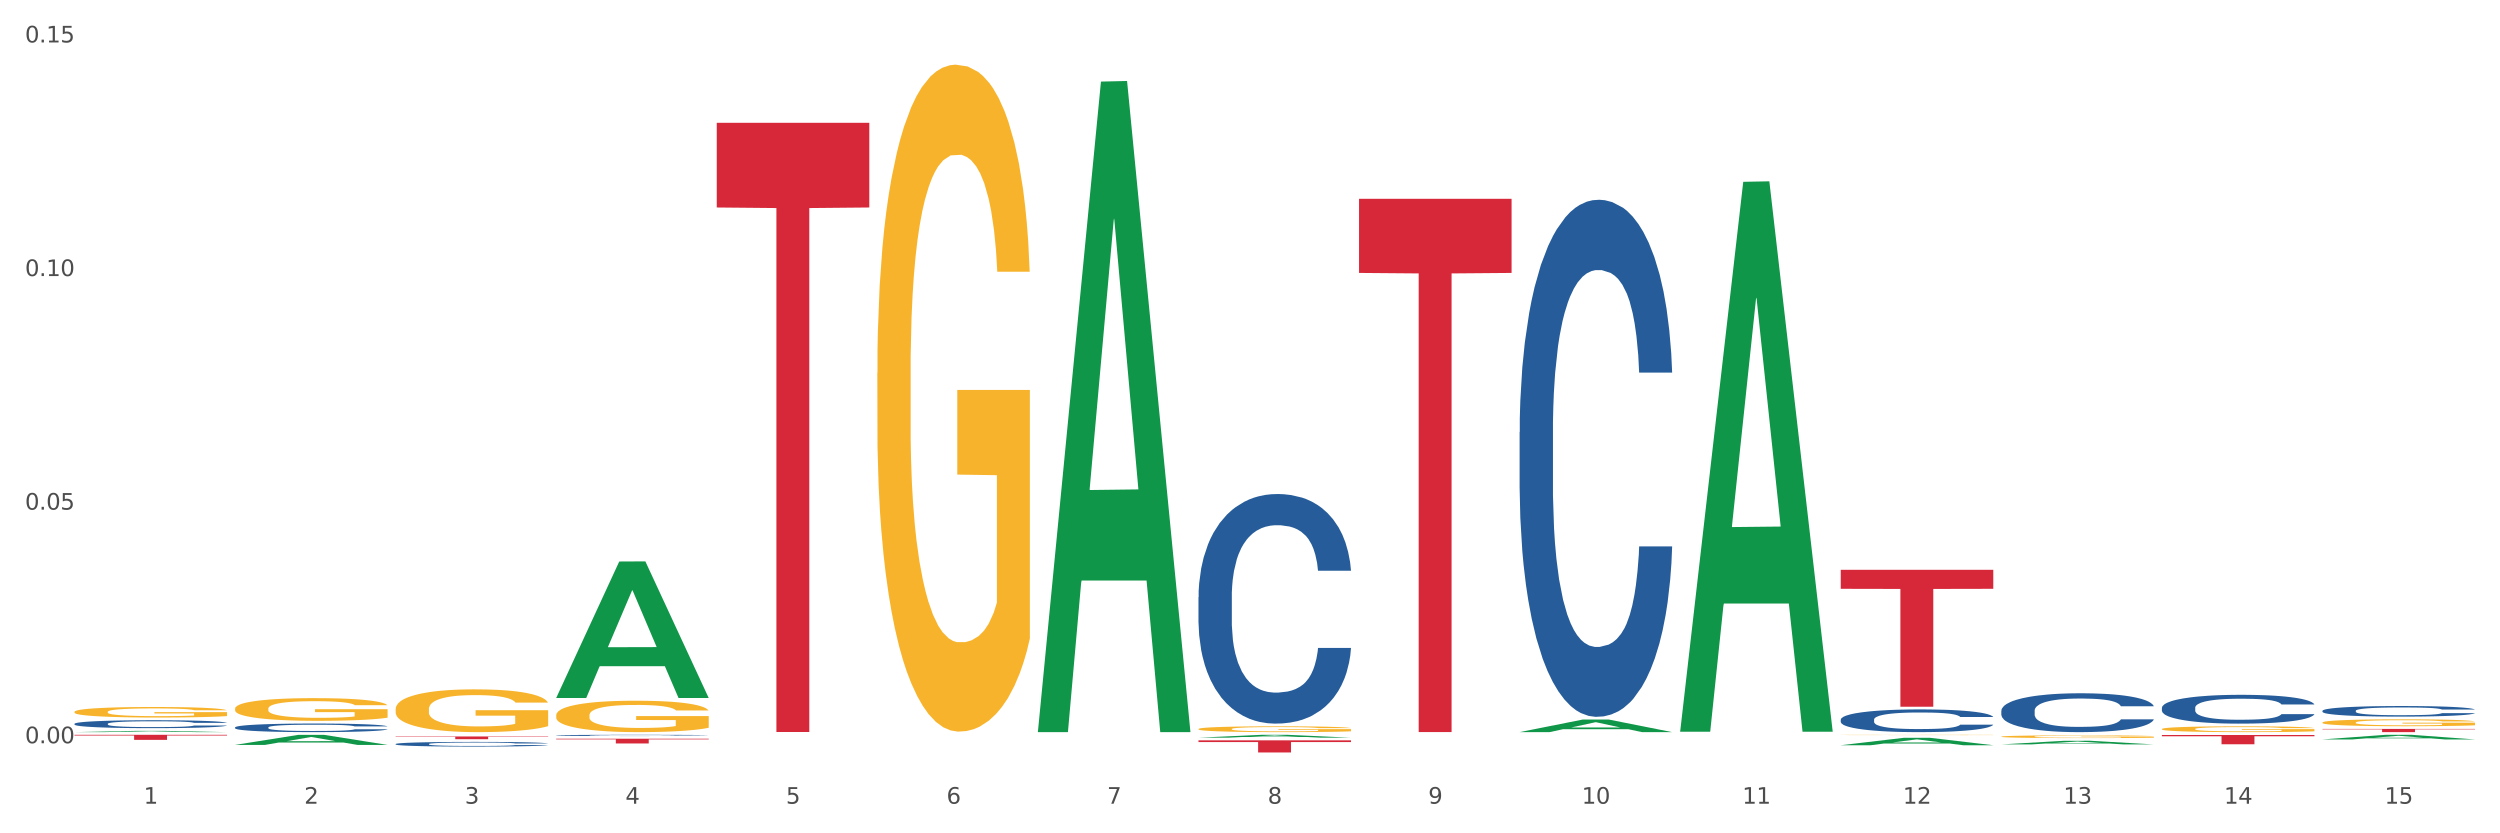 <?xml version="1.0" encoding="utf-8" standalone="no"?>
<!DOCTYPE svg PUBLIC "-//W3C//DTD SVG 1.1//EN"
  "http://www.w3.org/Graphics/SVG/1.1/DTD/svg11.dtd">
<svg xmlns:xlink="http://www.w3.org/1999/xlink" width="1080pt" height="360pt" viewBox="0 0 1080 360" xmlns="http://www.w3.org/2000/svg" version="1.1">
 <rect x="0" y="0" width="1080" height="360" fill="#333333" stroke="none"/>
 <defs>
  <style type="text/css">*{stroke-linejoin: round; stroke-linecap: butt}</style>
 </defs>
 <g id="figure_1">
  <g id="patch_1">
   <path d="M 0 360 
L 1080 360 
L 1080 0 
L 0 0 
z
" style="fill: #ffffff; stroke: #ffffff; stroke-linejoin: miter"/>
  </g>
  <g id="axes_1">
   <g id="matplotlib.axis_1">
    <g id="xtick_1">
     <g id="text_1">
      <!-- 1 -->
      <g style="fill: #4d4d4d" transform="translate(62.07 347.204) scale(0.096 -0.096)">
       <defs>
        <path id="DejaVuSans-31" d="M 794 531 
L 1825 531 
L 1825 4091 
L 703 3866 
L 703 4441 
L 1819 4666 
L 2450 4666 
L 2450 531 
L 3481 531 
L 3481 0 
L 794 0 
L 794 531 
z
" transform="scale(0.016)"/>
       </defs>
       <use xlink:href="#DejaVuSans-31"/>
      </g>
     </g>
    </g>
    <g id="xtick_2">
     <g id="text_2">
      <!-- 2 -->
      <g style="fill: #4d4d4d" transform="translate(131.436 347.204) scale(0.096 -0.096)">
       <defs>
        <path id="DejaVuSans-32" d="M 1228 531 
L 3431 531 
L 3431 0 
L 469 0 
L 469 531 
Q 828 903 1448 1529 
Q 2069 2156 2228 2338 
Q 2531 2678 2651 2914 
Q 2772 3150 2772 3378 
Q 2772 3750 2511 3984 
Q 2250 4219 1831 4219 
Q 1534 4219 1204 4116 
Q 875 4013 500 3803 
L 500 4441 
Q 881 4594 1212 4672 
Q 1544 4750 1819 4750 
Q 2544 4750 2975 4387 
Q 3406 4025 3406 3419 
Q 3406 3131 3298 2873 
Q 3191 2616 2906 2266 
Q 2828 2175 2409 1742 
Q 1991 1309 1228 531 
z
" transform="scale(0.016)"/>
       </defs>
       <use xlink:href="#DejaVuSans-32"/>
      </g>
     </g>
    </g>
    <g id="xtick_3">
     <g id="text_3">
      <!-- 3 -->
      <g style="fill: #4d4d4d" transform="translate(200.802 347.204) scale(0.096 -0.096)">
       <defs>
        <path id="DejaVuSans-33" d="M 2597 2516 
Q 3050 2419 3304 2112 
Q 3559 1806 3559 1356 
Q 3559 666 3084 287 
Q 2609 -91 1734 -91 
Q 1441 -91 1130 -33 
Q 819 25 488 141 
L 488 750 
Q 750 597 1062 519 
Q 1375 441 1716 441 
Q 2309 441 2620 675 
Q 2931 909 2931 1356 
Q 2931 1769 2642 2001 
Q 2353 2234 1838 2234 
L 1294 2234 
L 1294 2753 
L 1863 2753 
Q 2328 2753 2575 2939 
Q 2822 3125 2822 3475 
Q 2822 3834 2567 4026 
Q 2313 4219 1838 4219 
Q 1578 4219 1281 4162 
Q 984 4106 628 3988 
L 628 4550 
Q 988 4650 1302 4700 
Q 1616 4750 1894 4750 
Q 2613 4750 3031 4423 
Q 3450 4097 3450 3541 
Q 3450 3153 3228 2886 
Q 3006 2619 2597 2516 
z
" transform="scale(0.016)"/>
       </defs>
       <use xlink:href="#DejaVuSans-33"/>
      </g>
     </g>
    </g>
    <g id="xtick_4">
     <g id="text_4">
      <!-- 4 -->
      <g style="fill: #4d4d4d" transform="translate(270.169 347.204) scale(0.096 -0.096)">
       <defs>
        <path id="DejaVuSans-34" d="M 2419 4116 
L 825 1625 
L 2419 1625 
L 2419 4116 
z
M 2253 4666 
L 3047 4666 
L 3047 1625 
L 3713 1625 
L 3713 1100 
L 3047 1100 
L 3047 0 
L 2419 0 
L 2419 1100 
L 313 1100 
L 313 1709 
L 2253 4666 
z
" transform="scale(0.016)"/>
       </defs>
       <use xlink:href="#DejaVuSans-34"/>
      </g>
     </g>
    </g>
    <g id="xtick_5">
     <g id="text_5">
      <!-- 5 -->
      <g style="fill: #4d4d4d" transform="translate(339.535 347.204) scale(0.096 -0.096)">
       <defs>
        <path id="DejaVuSans-35" d="M 691 4666 
L 3169 4666 
L 3169 4134 
L 1269 4134 
L 1269 2991 
Q 1406 3038 1543 3061 
Q 1681 3084 1819 3084 
Q 2600 3084 3056 2656 
Q 3513 2228 3513 1497 
Q 3513 744 3044 326 
Q 2575 -91 1722 -91 
Q 1428 -91 1123 -41 
Q 819 9 494 109 
L 494 744 
Q 775 591 1075 516 
Q 1375 441 1709 441 
Q 2250 441 2565 725 
Q 2881 1009 2881 1497 
Q 2881 1984 2565 2268 
Q 2250 2553 1709 2553 
Q 1456 2553 1204 2497 
Q 953 2441 691 2322 
L 691 4666 
z
" transform="scale(0.016)"/>
       </defs>
       <use xlink:href="#DejaVuSans-35"/>
      </g>
     </g>
    </g>
    <g id="xtick_6">
     <g id="text_6">
      <!-- 6 -->
      <g style="fill: #4d4d4d" transform="translate(408.901 347.204) scale(0.096 -0.096)">
       <defs>
        <path id="DejaVuSans-36" d="M 2113 2584 
Q 1688 2584 1439 2293 
Q 1191 2003 1191 1497 
Q 1191 994 1439 701 
Q 1688 409 2113 409 
Q 2538 409 2786 701 
Q 3034 994 3034 1497 
Q 3034 2003 2786 2293 
Q 2538 2584 2113 2584 
z
M 3366 4563 
L 3366 3988 
Q 3128 4100 2886 4159 
Q 2644 4219 2406 4219 
Q 1781 4219 1451 3797 
Q 1122 3375 1075 2522 
Q 1259 2794 1537 2939 
Q 1816 3084 2150 3084 
Q 2853 3084 3261 2657 
Q 3669 2231 3669 1497 
Q 3669 778 3244 343 
Q 2819 -91 2113 -91 
Q 1303 -91 875 529 
Q 447 1150 447 2328 
Q 447 3434 972 4092 
Q 1497 4750 2381 4750 
Q 2619 4750 2861 4703 
Q 3103 4656 3366 4563 
z
" transform="scale(0.016)"/>
       </defs>
       <use xlink:href="#DejaVuSans-36"/>
      </g>
     </g>
    </g>
    <g id="xtick_7">
     <g id="text_7">
      <!-- 7 -->
      <g style="fill: #4d4d4d" transform="translate(478.267 347.204) scale(0.096 -0.096)">
       <defs>
        <path id="DejaVuSans-37" d="M 525 4666 
L 3525 4666 
L 3525 4397 
L 1831 0 
L 1172 0 
L 2766 4134 
L 525 4134 
L 525 4666 
z
" transform="scale(0.016)"/>
       </defs>
       <use xlink:href="#DejaVuSans-37"/>
      </g>
     </g>
    </g>
    <g id="xtick_8">
     <g id="text_8">
      <!-- 8 -->
      <g style="fill: #4d4d4d" transform="translate(547.634 347.204) scale(0.096 -0.096)">
       <defs>
        <path id="DejaVuSans-38" d="M 2034 2216 
Q 1584 2216 1326 1975 
Q 1069 1734 1069 1313 
Q 1069 891 1326 650 
Q 1584 409 2034 409 
Q 2484 409 2743 651 
Q 3003 894 3003 1313 
Q 3003 1734 2745 1975 
Q 2488 2216 2034 2216 
z
M 1403 2484 
Q 997 2584 770 2862 
Q 544 3141 544 3541 
Q 544 4100 942 4425 
Q 1341 4750 2034 4750 
Q 2731 4750 3128 4425 
Q 3525 4100 3525 3541 
Q 3525 3141 3298 2862 
Q 3072 2584 2669 2484 
Q 3125 2378 3379 2068 
Q 3634 1759 3634 1313 
Q 3634 634 3220 271 
Q 2806 -91 2034 -91 
Q 1263 -91 848 271 
Q 434 634 434 1313 
Q 434 1759 690 2068 
Q 947 2378 1403 2484 
z
M 1172 3481 
Q 1172 3119 1398 2916 
Q 1625 2713 2034 2713 
Q 2441 2713 2670 2916 
Q 2900 3119 2900 3481 
Q 2900 3844 2670 4047 
Q 2441 4250 2034 4250 
Q 1625 4250 1398 4047 
Q 1172 3844 1172 3481 
z
" transform="scale(0.016)"/>
       </defs>
       <use xlink:href="#DejaVuSans-38"/>
      </g>
     </g>
    </g>
    <g id="xtick_9">
     <g id="text_9">
      <!-- 9 -->
      <g style="fill: #4d4d4d" transform="translate(617 347.204) scale(0.096 -0.096)">
       <defs>
        <path id="DejaVuSans-39" d="M 703 97 
L 703 672 
Q 941 559 1184 500 
Q 1428 441 1663 441 
Q 2288 441 2617 861 
Q 2947 1281 2994 2138 
Q 2813 1869 2534 1725 
Q 2256 1581 1919 1581 
Q 1219 1581 811 2004 
Q 403 2428 403 3163 
Q 403 3881 828 4315 
Q 1253 4750 1959 4750 
Q 2769 4750 3195 4129 
Q 3622 3509 3622 2328 
Q 3622 1225 3098 567 
Q 2575 -91 1691 -91 
Q 1453 -91 1209 -44 
Q 966 3 703 97 
z
M 1959 2075 
Q 2384 2075 2632 2365 
Q 2881 2656 2881 3163 
Q 2881 3666 2632 3958 
Q 2384 4250 1959 4250 
Q 1534 4250 1286 3958 
Q 1038 3666 1038 3163 
Q 1038 2656 1286 2365 
Q 1534 2075 1959 2075 
z
" transform="scale(0.016)"/>
       </defs>
       <use xlink:href="#DejaVuSans-39"/>
      </g>
     </g>
    </g>
    <g id="xtick_10">
     <g id="text_10">
      <!-- 10 -->
      <g style="fill: #4d4d4d" transform="translate(683.312 347.204) scale(0.096 -0.096)">
       <defs>
        <path id="DejaVuSans-30" d="M 2034 4250 
Q 1547 4250 1301 3770 
Q 1056 3291 1056 2328 
Q 1056 1369 1301 889 
Q 1547 409 2034 409 
Q 2525 409 2770 889 
Q 3016 1369 3016 2328 
Q 3016 3291 2770 3770 
Q 2525 4250 2034 4250 
z
M 2034 4750 
Q 2819 4750 3233 4129 
Q 3647 3509 3647 2328 
Q 3647 1150 3233 529 
Q 2819 -91 2034 -91 
Q 1250 -91 836 529 
Q 422 1150 422 2328 
Q 422 3509 836 4129 
Q 1250 4750 2034 4750 
z
" transform="scale(0.016)"/>
       </defs>
       <use xlink:href="#DejaVuSans-31"/>
       <use xlink:href="#DejaVuSans-30" transform="translate(63.623 0)"/>
      </g>
     </g>
    </g>
    <g id="xtick_11">
     <g id="text_11">
      <!-- 11 -->
      <g style="fill: #4d4d4d" transform="translate(752.678 347.204) scale(0.096 -0.096)">
       <use xlink:href="#DejaVuSans-31"/>
       <use xlink:href="#DejaVuSans-31" transform="translate(63.623 0)"/>
      </g>
     </g>
    </g>
    <g id="xtick_12">
     <g id="text_12">
      <!-- 12 -->
      <g style="fill: #4d4d4d" transform="translate(822.044 347.204) scale(0.096 -0.096)">
       <use xlink:href="#DejaVuSans-31"/>
       <use xlink:href="#DejaVuSans-32" transform="translate(63.623 0)"/>
      </g>
     </g>
    </g>
    <g id="xtick_13">
     <g id="text_13">
      <!-- 13 -->
      <g style="fill: #4d4d4d" transform="translate(891.411 347.204) scale(0.096 -0.096)">
       <use xlink:href="#DejaVuSans-31"/>
       <use xlink:href="#DejaVuSans-33" transform="translate(63.623 0)"/>
      </g>
     </g>
    </g>
    <g id="xtick_14">
     <g id="text_14">
      <!-- 14 -->
      <g style="fill: #4d4d4d" transform="translate(960.777 347.204) scale(0.096 -0.096)">
       <use xlink:href="#DejaVuSans-31"/>
       <use xlink:href="#DejaVuSans-34" transform="translate(63.623 0)"/>
      </g>
     </g>
    </g>
    <g id="xtick_15">
     <g id="text_15">
      <!-- 15 -->
      <g style="fill: #4d4d4d" transform="translate(1030.143 347.204) scale(0.096 -0.096)">
       <use xlink:href="#DejaVuSans-31"/>
       <use xlink:href="#DejaVuSans-35" transform="translate(63.623 0)"/>
      </g>
     </g>
    </g>
    <g id="xtick_16"/>
    <g id="xtick_17"/>
    <g id="xtick_18"/>
    <g id="xtick_19"/>
    <g id="xtick_20"/>
    <g id="xtick_21"/>
    <g id="xtick_22"/>
    <g id="xtick_23"/>
    <g id="xtick_24"/>
    <g id="xtick_25"/>
    <g id="xtick_26"/>
    <g id="xtick_27"/>
    <g id="xtick_28"/>
    <g id="xtick_29"/>
   </g>
   <g id="matplotlib.axis_2">
    <g id="ytick_1">
     <g id="text_16">
      <!-- 0.00 -->
      <g style="fill: #4d4d4d" transform="translate(10.8 321.086) scale(0.096 -0.096)">
       <defs>
        <path id="DejaVuSans-2e" d="M 684 794 
L 1344 794 
L 1344 0 
L 684 0 
L 684 794 
z
" transform="scale(0.016)"/>
       </defs>
       <use xlink:href="#DejaVuSans-30"/>
       <use xlink:href="#DejaVuSans-2e" transform="translate(63.623 0)"/>
       <use xlink:href="#DejaVuSans-30" transform="translate(95.41 0)"/>
       <use xlink:href="#DejaVuSans-30" transform="translate(159.033 0)"/>
      </g>
     </g>
    </g>
    <g id="ytick_2">
     <g id="text_17">
      <!-- 0.05 -->
      <g style="fill: #4d4d4d" transform="translate(10.8 220.171) scale(0.096 -0.096)">
       <use xlink:href="#DejaVuSans-30"/>
       <use xlink:href="#DejaVuSans-2e" transform="translate(63.623 0)"/>
       <use xlink:href="#DejaVuSans-30" transform="translate(95.41 0)"/>
       <use xlink:href="#DejaVuSans-35" transform="translate(159.033 0)"/>
      </g>
     </g>
    </g>
    <g id="ytick_3">
     <g id="text_18">
      <!-- 0.10 -->
      <g style="fill: #4d4d4d" transform="translate(10.8 119.257) scale(0.096 -0.096)">
       <use xlink:href="#DejaVuSans-30"/>
       <use xlink:href="#DejaVuSans-2e" transform="translate(63.623 0)"/>
       <use xlink:href="#DejaVuSans-31" transform="translate(95.41 0)"/>
       <use xlink:href="#DejaVuSans-30" transform="translate(159.033 0)"/>
      </g>
     </g>
    </g>
    <g id="ytick_4">
     <g id="text_19">
      <!-- 0.15 -->
      <g style="fill: #4d4d4d" transform="translate(10.8 18.342) scale(0.096 -0.096)">
       <use xlink:href="#DejaVuSans-30"/>
       <use xlink:href="#DejaVuSans-2e" transform="translate(63.623 0)"/>
       <use xlink:href="#DejaVuSans-31" transform="translate(95.41 0)"/>
       <use xlink:href="#DejaVuSans-35" transform="translate(159.033 0)"/>
      </g>
     </g>
    </g>
    <g id="ytick_5"/>
    <g id="ytick_6"/>
    <g id="ytick_7"/>
   </g>
   <g id="PolyCollection_1">
    <path d="M 32.175 316.28 
L 32.243 316.279 
L 59.417 315.721 
L 70.695 315.721 
L 98.073 316.281 
L 85.029 316.281 
L 79.119 316.15 
L 51.061 316.15 
L 50.857 316.152 
L 45.151 316.281 
L 32.175 316.281 
L 32.175 316.28 
L 54.594 316.072 
L 75.586 316.072 
L 65.192 315.84 
L 65.056 315.839 
L 64.92 315.841 
L 54.526 316.072 
L 54.594 316.072 
L 32.175 316.28 
z
" clip-path="url(#p1efa5b3abc)" style="fill: #109648"/>
    <path d="M 101.541 321.789 
L 101.609 321.784 
L 128.784 317.471 
L 140.061 317.467 
L 167.439 321.797 
L 154.395 321.797 
L 148.485 320.788 
L 120.427 320.788 
L 120.224 320.805 
L 114.517 321.797 
L 101.541 321.797 
L 101.541 321.789 
L 123.96 320.187 
L 144.952 320.183 
L 134.558 318.39 
L 134.422 318.382 
L 134.286 318.394 
L 123.892 320.183 
L 123.96 320.187 
L 101.541 321.789 
z
" clip-path="url(#p1efa5b3abc)" style="fill: #109648"/>
    <path d="M 32.175 307.527 
L 32.253 307.523 
L 32.253 307.373 
L 32.408 307.244 
L 33.186 306.932 
L 34.353 306.674 
L 35.209 306.537 
L 36.065 306.425 
L 37.076 306.312 
L 38.321 306.196 
L 40.578 306.025 
L 41.978 305.938 
L 43.69 305.847 
L 46.802 305.713 
L 49.058 305.639 
L 51.392 305.576 
L 55.204 305.501 
L 57.694 305.468 
L 60.339 305.443 
L 63.529 305.426 
L 65.941 305.422 
L 71.231 305.435 
L 75.744 305.472 
L 77.922 305.501 
L 80.723 305.551 
L 82.201 305.584 
L 84.613 305.651 
L 87.103 305.738 
L 88.815 305.813 
L 91.382 305.955 
L 93.327 306.096 
L 95.116 306.271 
L 96.05 306.391 
L 96.75 306.504 
L 97.373 306.633 
L 97.995 306.837 
L 83.991 306.837 
L 83.446 306.691 
L 82.59 306.554 
L 81.346 306.421 
L 80.256 306.337 
L 78.389 306.233 
L 76.677 306.167 
L 74.888 306.117 
L 72.71 306.075 
L 70.998 306.055 
L 68.586 306.038 
L 63.84 306.042 
L 60.65 306.075 
L 58.472 306.117 
L 57.071 306.154 
L 55.827 306.196 
L 54.426 306.254 
L 52.792 306.342 
L 51.625 306.421 
L 50.458 306.52 
L 49.525 306.62 
L 48.669 306.737 
L 47.969 306.861 
L 47.424 306.99 
L 46.957 307.149 
L 46.568 307.411 
L 46.568 307.98 
L 46.724 308.109 
L 47.113 308.28 
L 47.58 308.409 
L 48.358 308.563 
L 49.058 308.667 
L 50.381 308.817 
L 51.859 308.941 
L 53.026 309.02 
L 54.193 309.087 
L 56.216 309.178 
L 58.472 309.253 
L 60.417 309.299 
L 63.062 309.341 
L 64.852 309.357 
L 66.408 309.366 
L 70.22 309.366 
L 72.943 309.353 
L 75.977 309.324 
L 78.311 309.287 
L 80.256 309.241 
L 82.435 309.166 
L 83.835 309.095 
L 83.835 308.226 
L 66.719 308.222 
L 66.719 307.644 
L 98.073 307.644 
L 98.073 309.341 
L 96.75 309.428 
L 95.272 309.507 
L 93.716 309.578 
L 91.382 309.665 
L 88.581 309.748 
L 86.091 309.807 
L 83.446 309.856 
L 80.334 309.902 
L 76.288 309.944 
L 73.799 309.96 
L 70.687 309.973 
L 67.03 309.977 
L 63.84 309.969 
L 60.728 309.948 
L 57.461 309.911 
L 54.271 309.856 
L 51.859 309.802 
L 49.447 309.736 
L 46.879 309.648 
L 44.857 309.565 
L 43.301 309.49 
L 41.589 309.395 
L 39.722 309.27 
L 38.321 309.158 
L 37.076 309.041 
L 35.754 308.891 
L 34.82 308.762 
L 33.887 308.6 
L 33.342 308.48 
L 32.72 308.292 
L 32.253 308.03 
L 32.175 307.527 
z
" clip-path="url(#p1efa5b3abc)" style="fill: #f7b32b"/>
    <path d="M 101.541 306.132 
L 101.619 306.123 
L 101.619 305.8 
L 101.775 305.522 
L 102.553 304.85 
L 103.72 304.295 
L 104.575 303.999 
L 105.431 303.757 
L 106.443 303.515 
L 107.688 303.264 
L 109.944 302.897 
L 111.344 302.709 
L 113.056 302.512 
L 116.168 302.225 
L 118.424 302.064 
L 120.758 301.929 
L 124.57 301.768 
L 127.06 301.696 
L 129.705 301.643 
L 132.895 301.607 
L 135.307 301.598 
L 140.598 301.625 
L 145.11 301.705 
L 147.289 301.768 
L 150.089 301.876 
L 151.568 301.947 
L 153.979 302.091 
L 156.469 302.279 
L 158.181 302.44 
L 160.748 302.745 
L 162.693 303.049 
L 164.483 303.426 
L 165.416 303.686 
L 166.117 303.927 
L 166.739 304.205 
L 167.361 304.644 
L 153.357 304.644 
L 152.812 304.331 
L 151.957 304.035 
L 150.712 303.748 
L 149.623 303.569 
L 147.755 303.345 
L 146.044 303.202 
L 144.254 303.094 
L 142.076 303.005 
L 140.364 302.96 
L 137.952 302.924 
L 133.206 302.933 
L 130.017 303.005 
L 127.838 303.094 
L 126.438 303.175 
L 125.193 303.264 
L 123.792 303.39 
L 122.159 303.578 
L 120.992 303.748 
L 119.825 303.963 
L 118.891 304.178 
L 118.035 304.429 
L 117.335 304.698 
L 116.79 304.976 
L 116.324 305.316 
L 115.935 305.881 
L 115.935 307.108 
L 116.09 307.386 
L 116.479 307.754 
L 116.946 308.031 
L 117.724 308.363 
L 118.424 308.587 
L 119.747 308.909 
L 121.225 309.178 
L 122.392 309.349 
L 123.559 309.492 
L 125.582 309.689 
L 127.838 309.85 
L 129.783 309.949 
L 132.428 310.039 
L 134.218 310.074 
L 135.774 310.092 
L 139.586 310.092 
L 142.309 310.065 
L 145.343 310.003 
L 147.678 309.922 
L 149.623 309.823 
L 151.801 309.662 
L 153.201 309.51 
L 153.201 307.637 
L 136.085 307.628 
L 136.085 306.383 
L 167.439 306.383 
L 167.439 310.039 
L 166.117 310.227 
L 164.638 310.397 
L 163.082 310.549 
L 160.748 310.737 
L 157.947 310.917 
L 155.458 311.042 
L 152.812 311.15 
L 149.7 311.248 
L 145.655 311.338 
L 143.165 311.374 
L 140.053 311.401 
L 136.396 311.409 
L 133.206 311.392 
L 130.094 311.347 
L 126.827 311.266 
L 123.637 311.15 
L 121.225 311.033 
L 118.813 310.89 
L 116.246 310.702 
L 114.223 310.522 
L 112.667 310.361 
L 110.955 310.155 
L 109.088 309.886 
L 107.688 309.644 
L 106.443 309.393 
L 105.12 309.071 
L 104.186 308.793 
L 103.253 308.444 
L 102.708 308.184 
L 102.086 307.78 
L 101.619 307.216 
L 101.541 306.132 
z
" clip-path="url(#p1efa5b3abc)" style="fill: #f7b32b"/>
    <path d="M 517.739 314.927 
L 517.816 314.925 
L 517.816 314.842 
L 517.972 314.771 
L 518.75 314.598 
L 519.917 314.456 
L 520.773 314.38 
L 521.629 314.318 
L 522.64 314.256 
L 523.885 314.192 
L 526.141 314.097 
L 527.542 314.049 
L 529.253 313.999 
L 532.365 313.925 
L 534.621 313.884 
L 536.956 313.849 
L 540.768 313.808 
L 543.257 313.789 
L 545.903 313.776 
L 549.093 313.766 
L 551.504 313.764 
L 556.795 313.771 
L 561.307 313.792 
L 563.486 313.808 
L 566.287 313.835 
L 567.765 313.854 
L 570.177 313.891 
L 572.666 313.939 
L 574.378 313.98 
L 576.946 314.058 
L 578.891 314.136 
L 580.68 314.233 
L 581.614 314.3 
L 582.314 314.362 
L 582.936 314.433 
L 583.559 314.546 
L 569.554 314.546 
L 569.01 314.465 
L 568.154 314.389 
L 566.909 314.316 
L 565.82 314.27 
L 563.953 314.212 
L 562.241 314.176 
L 560.452 314.148 
L 558.273 314.125 
L 556.562 314.113 
L 554.15 314.104 
L 549.404 314.107 
L 546.214 314.125 
L 544.035 314.148 
L 542.635 314.169 
L 541.39 314.192 
L 539.99 314.224 
L 538.356 314.272 
L 537.189 314.316 
L 536.022 314.371 
L 535.088 314.426 
L 534.232 314.49 
L 533.532 314.559 
L 532.988 314.631 
L 532.521 314.718 
L 532.132 314.863 
L 532.132 315.178 
L 532.287 315.249 
L 532.676 315.343 
L 533.143 315.414 
L 533.921 315.499 
L 534.621 315.557 
L 535.944 315.639 
L 537.422 315.708 
L 538.589 315.752 
L 539.756 315.789 
L 541.779 315.839 
L 544.035 315.881 
L 545.981 315.906 
L 548.626 315.929 
L 550.415 315.938 
L 551.971 315.943 
L 555.784 315.943 
L 558.507 315.936 
L 561.541 315.92 
L 563.875 315.899 
L 565.82 315.874 
L 567.998 315.832 
L 569.399 315.793 
L 569.399 315.313 
L 552.282 315.311 
L 552.282 314.991 
L 583.636 314.991 
L 583.636 315.929 
L 582.314 315.977 
L 580.836 316.021 
L 579.28 316.06 
L 576.946 316.108 
L 574.145 316.154 
L 571.655 316.186 
L 569.01 316.214 
L 565.898 316.239 
L 561.852 316.262 
L 559.362 316.271 
L 556.25 316.278 
L 552.594 316.281 
L 549.404 316.276 
L 546.292 316.265 
L 543.024 316.244 
L 539.834 316.214 
L 537.422 316.184 
L 535.01 316.147 
L 532.443 316.099 
L 530.42 316.053 
L 528.864 316.012 
L 527.153 315.959 
L 525.285 315.89 
L 523.885 315.828 
L 522.64 315.764 
L 521.317 315.681 
L 520.384 315.61 
L 519.45 315.52 
L 518.906 315.453 
L 518.283 315.35 
L 517.816 315.205 
L 517.739 314.927 
z
" clip-path="url(#p1efa5b3abc)" style="fill: #f7b32b"/>
    <path d="M 379.006 161.076 
L 379.084 160.813 
L 379.084 151.339 
L 379.24 143.182 
L 380.018 123.445 
L 381.185 107.13 
L 382.04 98.446 
L 382.896 91.341 
L 383.908 84.236 
L 385.152 76.868 
L 387.409 66.079 
L 388.809 60.553 
L 390.521 54.764 
L 393.633 46.343 
L 395.889 41.606 
L 398.223 37.659 
L 402.035 32.922 
L 404.525 30.817 
L 407.17 29.238 
L 410.36 28.185 
L 412.772 27.922 
L 418.062 28.712 
L 422.575 31.08 
L 424.753 32.922 
L 427.554 36.08 
L 429.032 38.185 
L 431.444 42.396 
L 433.934 47.922 
L 435.646 52.658 
L 438.213 61.605 
L 440.158 70.552 
L 441.948 81.605 
L 442.881 89.236 
L 443.581 96.341 
L 444.204 104.499 
L 444.826 117.393 
L 430.822 117.393 
L 430.277 108.183 
L 429.422 99.499 
L 428.177 91.078 
L 427.087 85.815 
L 425.22 79.236 
L 423.509 75.026 
L 421.719 71.868 
L 419.541 69.237 
L 417.829 67.921 
L 415.417 66.868 
L 410.671 67.132 
L 407.481 69.237 
L 405.303 71.868 
L 403.903 74.237 
L 402.658 76.868 
L 401.257 80.552 
L 399.624 86.078 
L 398.456 91.078 
L 397.289 97.394 
L 396.356 103.709 
L 395.5 111.077 
L 394.8 118.972 
L 394.255 127.13 
L 393.788 137.129 
L 393.399 153.708 
L 393.399 189.759 
L 393.555 197.917 
L 393.944 208.706 
L 394.411 216.863 
L 395.189 226.6 
L 395.889 233.179 
L 397.212 242.652 
L 398.69 250.546 
L 399.857 255.546 
L 401.024 259.757 
L 403.047 265.546 
L 405.303 270.283 
L 407.248 273.177 
L 409.893 275.809 
L 411.683 276.861 
L 413.239 277.388 
L 417.051 277.388 
L 419.774 276.598 
L 422.808 274.756 
L 425.142 272.388 
L 427.087 269.493 
L 429.266 264.756 
L 430.666 260.283 
L 430.666 205.285 
L 413.55 205.022 
L 413.55 168.444 
L 444.904 168.444 
L 444.904 275.809 
L 443.581 281.335 
L 442.103 286.335 
L 440.547 290.808 
L 438.213 296.334 
L 435.412 301.597 
L 432.923 305.281 
L 430.277 308.439 
L 427.165 311.334 
L 423.12 313.965 
L 420.63 315.018 
L 417.518 315.807 
L 413.861 316.071 
L 410.671 315.544 
L 407.559 314.229 
L 404.292 311.86 
L 401.102 308.439 
L 398.69 305.018 
L 396.278 300.808 
L 393.711 295.282 
L 391.688 290.019 
L 390.132 285.282 
L 388.42 279.23 
L 386.553 271.335 
L 385.152 264.23 
L 383.908 256.862 
L 382.585 247.389 
L 381.651 239.231 
L 380.718 228.968 
L 380.173 221.337 
L 379.551 209.495 
L 379.084 192.917 
L 379.006 161.076 
z
" clip-path="url(#p1efa5b3abc)" style="fill: #f7b32b"/>
    <path d="M 240.274 308.979 
L 240.351 308.967 
L 240.351 308.521 
L 240.507 308.137 
L 241.285 307.207 
L 242.452 306.438 
L 243.308 306.029 
L 244.164 305.695 
L 245.175 305.36 
L 246.42 305.013 
L 248.676 304.505 
L 250.077 304.244 
L 251.788 303.972 
L 254.9 303.575 
L 257.157 303.352 
L 259.491 303.166 
L 263.303 302.943 
L 265.793 302.844 
L 268.438 302.769 
L 271.628 302.72 
L 274.04 302.707 
L 279.33 302.744 
L 283.843 302.856 
L 286.021 302.943 
L 288.822 303.091 
L 290.3 303.191 
L 292.712 303.389 
L 295.202 303.649 
L 296.913 303.872 
L 299.481 304.294 
L 301.426 304.715 
L 303.215 305.236 
L 304.149 305.595 
L 304.849 305.93 
L 305.471 306.314 
L 306.094 306.922 
L 292.089 306.922 
L 291.545 306.488 
L 290.689 306.079 
L 289.444 305.682 
L 288.355 305.434 
L 286.488 305.124 
L 284.776 304.926 
L 282.987 304.777 
L 280.808 304.653 
L 279.097 304.591 
L 276.685 304.542 
L 271.939 304.554 
L 268.749 304.653 
L 266.571 304.777 
L 265.17 304.889 
L 263.925 305.013 
L 262.525 305.186 
L 260.891 305.447 
L 259.724 305.682 
L 258.557 305.98 
L 257.623 306.277 
L 256.768 306.624 
L 256.067 306.996 
L 255.523 307.38 
L 255.056 307.851 
L 254.667 308.632 
L 254.667 310.331 
L 254.823 310.715 
L 255.212 311.223 
L 255.678 311.607 
L 256.456 312.066 
L 257.157 312.376 
L 258.479 312.822 
L 259.957 313.194 
L 261.124 313.43 
L 262.291 313.628 
L 264.314 313.901 
L 266.571 314.124 
L 268.516 314.26 
L 271.161 314.384 
L 272.95 314.434 
L 274.506 314.458 
L 278.319 314.458 
L 281.042 314.421 
L 284.076 314.334 
L 286.41 314.223 
L 288.355 314.087 
L 290.533 313.863 
L 291.934 313.653 
L 291.934 311.062 
L 274.818 311.05 
L 274.818 309.327 
L 306.172 309.327 
L 306.172 314.384 
L 304.849 314.644 
L 303.371 314.88 
L 301.815 315.091 
L 299.481 315.351 
L 296.68 315.599 
L 294.19 315.772 
L 291.545 315.921 
L 288.433 316.057 
L 284.387 316.181 
L 281.897 316.231 
L 278.785 316.268 
L 275.129 316.281 
L 271.939 316.256 
L 268.827 316.194 
L 265.559 316.082 
L 262.369 315.921 
L 259.957 315.76 
L 257.546 315.562 
L 254.978 315.301 
L 252.955 315.053 
L 251.399 314.83 
L 249.688 314.545 
L 247.82 314.173 
L 246.42 313.839 
L 245.175 313.492 
L 243.853 313.045 
L 242.919 312.661 
L 241.985 312.178 
L 241.441 311.818 
L 240.818 311.26 
L 240.351 310.479 
L 240.274 308.979 
z
" clip-path="url(#p1efa5b3abc)" style="fill: #f7b32b"/>
    <path d="M 170.907 306.34 
L 170.985 306.323 
L 170.985 305.715 
L 171.141 305.192 
L 171.919 303.926 
L 173.086 302.88 
L 173.942 302.323 
L 174.798 301.867 
L 175.809 301.411 
L 177.054 300.939 
L 179.31 300.247 
L 180.71 299.892 
L 182.422 299.521 
L 185.534 298.981 
L 187.79 298.677 
L 190.124 298.424 
L 193.937 298.12 
L 196.426 297.985 
L 199.072 297.884 
L 202.261 297.816 
L 204.673 297.8 
L 209.964 297.85 
L 214.476 298.002 
L 216.655 298.12 
L 219.456 298.323 
L 220.934 298.458 
L 223.346 298.728 
L 225.835 299.082 
L 227.547 299.386 
L 230.114 299.96 
L 232.059 300.534 
L 233.849 301.243 
L 234.783 301.732 
L 235.483 302.188 
L 236.105 302.711 
L 236.728 303.538 
L 222.723 303.538 
L 222.179 302.947 
L 221.323 302.39 
L 220.078 301.85 
L 218.989 301.513 
L 217.122 301.091 
L 215.41 300.821 
L 213.62 300.618 
L 211.442 300.449 
L 209.73 300.365 
L 207.319 300.297 
L 202.573 300.314 
L 199.383 300.449 
L 197.204 300.618 
L 195.804 300.77 
L 194.559 300.939 
L 193.159 301.175 
L 191.525 301.529 
L 190.358 301.85 
L 189.191 302.255 
L 188.257 302.66 
L 187.401 303.133 
L 186.701 303.639 
L 186.157 304.162 
L 185.69 304.804 
L 185.301 305.867 
L 185.301 308.179 
L 185.456 308.703 
L 185.845 309.394 
L 186.312 309.918 
L 187.09 310.542 
L 187.79 310.964 
L 189.113 311.572 
L 190.591 312.078 
L 191.758 312.399 
L 192.925 312.669 
L 194.948 313.04 
L 197.204 313.344 
L 199.149 313.53 
L 201.795 313.698 
L 203.584 313.766 
L 205.14 313.8 
L 208.952 313.8 
L 211.675 313.749 
L 214.71 313.631 
L 217.044 313.479 
L 218.989 313.293 
L 221.167 312.989 
L 222.568 312.703 
L 222.568 309.175 
L 205.451 309.158 
L 205.451 306.812 
L 236.805 306.812 
L 236.805 313.698 
L 235.483 314.053 
L 234.004 314.373 
L 232.448 314.66 
L 230.114 315.015 
L 227.314 315.352 
L 224.824 315.589 
L 222.179 315.791 
L 219.067 315.977 
L 215.021 316.146 
L 212.531 316.213 
L 209.419 316.264 
L 205.763 316.281 
L 202.573 316.247 
L 199.461 316.162 
L 196.193 316.011 
L 193.003 315.791 
L 190.591 315.572 
L 188.179 315.302 
L 185.612 314.947 
L 183.589 314.61 
L 182.033 314.306 
L 180.321 313.918 
L 178.454 313.411 
L 177.054 312.956 
L 175.809 312.483 
L 174.486 311.876 
L 173.553 311.352 
L 172.619 310.694 
L 172.074 310.205 
L 171.452 309.445 
L 170.985 308.382 
L 170.907 306.34 
z
" clip-path="url(#p1efa5b3abc)" style="fill: #f7b32b"/>
    <path d="M 1003.302 312.123 
L 1003.38 312.121 
L 1003.38 312.022 
L 1003.535 311.937 
L 1004.314 311.732 
L 1005.481 311.562 
L 1006.336 311.472 
L 1007.192 311.398 
L 1008.204 311.324 
L 1009.448 311.248 
L 1011.705 311.136 
L 1013.105 311.078 
L 1014.817 311.018 
L 1017.929 310.93 
L 1020.185 310.881 
L 1022.519 310.84 
L 1026.331 310.791 
L 1028.821 310.769 
L 1031.466 310.753 
L 1034.656 310.742 
L 1037.068 310.739 
L 1042.358 310.747 
L 1046.871 310.772 
L 1049.049 310.791 
L 1051.85 310.824 
L 1053.328 310.846 
L 1055.74 310.889 
L 1058.23 310.947 
L 1059.942 310.996 
L 1062.509 311.089 
L 1064.454 311.182 
L 1066.244 311.297 
L 1067.177 311.376 
L 1067.877 311.45 
L 1068.5 311.535 
L 1069.122 311.669 
L 1055.118 311.669 
L 1054.573 311.573 
L 1053.717 311.483 
L 1052.473 311.396 
L 1051.383 311.341 
L 1049.516 311.272 
L 1047.805 311.229 
L 1046.015 311.196 
L 1043.837 311.168 
L 1042.125 311.155 
L 1039.713 311.144 
L 1034.967 311.147 
L 1031.777 311.168 
L 1029.599 311.196 
L 1028.199 311.22 
L 1026.954 311.248 
L 1025.553 311.286 
L 1023.919 311.344 
L 1022.752 311.396 
L 1021.585 311.461 
L 1020.652 311.527 
L 1019.796 311.603 
L 1019.096 311.686 
L 1018.551 311.77 
L 1018.084 311.874 
L 1017.695 312.047 
L 1017.695 312.422 
L 1017.851 312.506 
L 1018.24 312.619 
L 1018.707 312.703 
L 1019.485 312.805 
L 1020.185 312.873 
L 1021.508 312.971 
L 1022.986 313.054 
L 1024.153 313.106 
L 1025.32 313.149 
L 1027.343 313.209 
L 1029.599 313.259 
L 1031.544 313.289 
L 1034.189 313.316 
L 1035.979 313.327 
L 1037.535 313.333 
L 1041.347 313.333 
L 1044.07 313.324 
L 1047.104 313.305 
L 1049.438 313.281 
L 1051.383 313.251 
L 1053.562 313.201 
L 1054.962 313.155 
L 1054.962 312.583 
L 1037.846 312.58 
L 1037.846 312.2 
L 1069.2 312.2 
L 1069.2 313.316 
L 1067.877 313.374 
L 1066.399 313.426 
L 1064.843 313.472 
L 1062.509 313.53 
L 1059.708 313.584 
L 1057.219 313.623 
L 1054.573 313.655 
L 1051.461 313.686 
L 1047.416 313.713 
L 1044.926 313.724 
L 1041.814 313.732 
L 1038.157 313.735 
L 1034.967 313.729 
L 1031.855 313.716 
L 1028.588 313.691 
L 1025.398 313.655 
L 1022.986 313.62 
L 1020.574 313.576 
L 1018.007 313.519 
L 1015.984 313.464 
L 1014.428 313.415 
L 1012.716 313.352 
L 1010.849 313.27 
L 1009.448 313.196 
L 1008.204 313.119 
L 1006.881 313.021 
L 1005.947 312.936 
L 1005.014 312.829 
L 1004.469 312.75 
L 1003.847 312.627 
L 1003.38 312.454 
L 1003.302 312.123 
z
" clip-path="url(#p1efa5b3abc)" style="fill: #f7b32b"/>
    <path d="M 933.936 314.93 
L 934.014 314.927 
L 934.014 314.845 
L 934.169 314.774 
L 934.947 314.602 
L 936.114 314.46 
L 936.97 314.384 
L 937.826 314.322 
L 938.837 314.26 
L 940.082 314.196 
L 942.338 314.102 
L 943.739 314.054 
L 945.45 314.003 
L 948.563 313.93 
L 950.819 313.889 
L 953.153 313.854 
L 956.965 313.813 
L 959.455 313.795 
L 962.1 313.781 
L 965.29 313.772 
L 967.702 313.769 
L 972.992 313.776 
L 977.505 313.797 
L 979.683 313.813 
L 982.484 313.84 
L 983.962 313.859 
L 986.374 313.895 
L 988.864 313.944 
L 990.575 313.985 
L 993.143 314.063 
L 995.088 314.141 
L 996.877 314.237 
L 997.811 314.304 
L 998.511 314.366 
L 999.134 314.437 
L 999.756 314.549 
L 985.752 314.549 
L 985.207 314.469 
L 984.351 314.393 
L 983.106 314.32 
L 982.017 314.274 
L 980.15 314.217 
L 978.438 314.18 
L 976.649 314.152 
L 974.47 314.129 
L 972.759 314.118 
L 970.347 314.109 
L 965.601 314.111 
L 962.411 314.129 
L 960.233 314.152 
L 958.832 314.173 
L 957.588 314.196 
L 956.187 314.228 
L 954.553 314.276 
L 953.386 314.32 
L 952.219 314.375 
L 951.286 314.43 
L 950.43 314.494 
L 949.73 314.563 
L 949.185 314.634 
L 948.718 314.721 
L 948.329 314.866 
L 948.329 315.18 
L 948.485 315.251 
L 948.874 315.345 
L 949.341 315.416 
L 950.119 315.501 
L 950.819 315.558 
L 952.141 315.641 
L 953.62 315.71 
L 954.787 315.753 
L 955.954 315.79 
L 957.977 315.84 
L 960.233 315.882 
L 962.178 315.907 
L 964.823 315.93 
L 966.613 315.939 
L 968.169 315.943 
L 971.981 315.943 
L 974.704 315.937 
L 977.738 315.921 
L 980.072 315.9 
L 982.017 315.875 
L 984.196 315.833 
L 985.596 315.794 
L 985.596 315.315 
L 968.48 315.313 
L 968.48 314.994 
L 999.834 314.994 
L 999.834 315.93 
L 998.511 315.978 
L 997.033 316.021 
L 995.477 316.06 
L 993.143 316.109 
L 990.342 316.154 
L 987.852 316.187 
L 985.207 316.214 
L 982.095 316.239 
L 978.049 316.262 
L 975.56 316.271 
L 972.448 316.278 
L 968.791 316.281 
L 965.601 316.276 
L 962.489 316.265 
L 959.221 316.244 
L 956.032 316.214 
L 953.62 316.184 
L 951.208 316.148 
L 948.64 316.099 
L 946.618 316.054 
L 945.061 316.012 
L 943.35 315.96 
L 941.483 315.891 
L 940.082 315.829 
L 938.837 315.765 
L 937.515 315.682 
L 936.581 315.611 
L 935.648 315.521 
L 935.103 315.455 
L 934.48 315.352 
L 934.014 315.207 
L 933.936 314.93 
z
" clip-path="url(#p1efa5b3abc)" style="fill: #f7b32b"/>
    <path d="M 864.57 318.222 
L 864.647 318.221 
L 864.647 318.182 
L 864.803 318.149 
L 865.581 318.069 
L 866.748 318.002 
L 867.604 317.967 
L 868.46 317.938 
L 869.471 317.909 
L 870.716 317.879 
L 872.972 317.835 
L 874.373 317.813 
L 876.084 317.789 
L 879.196 317.755 
L 881.453 317.736 
L 883.787 317.72 
L 887.599 317.7 
L 890.089 317.692 
L 892.734 317.686 
L 895.924 317.681 
L 898.336 317.68 
L 903.626 317.683 
L 908.139 317.693 
L 910.317 317.7 
L 913.118 317.713 
L 914.596 317.722 
L 917.008 317.739 
L 919.498 317.762 
L 921.209 317.781 
L 923.777 317.817 
L 925.722 317.854 
L 927.511 317.899 
L 928.445 317.93 
L 929.145 317.959 
L 929.767 317.992 
L 930.39 318.044 
L 916.385 318.044 
L 915.841 318.007 
L 914.985 317.971 
L 913.74 317.937 
L 912.651 317.916 
L 910.784 317.889 
L 909.072 317.872 
L 907.283 317.859 
L 905.104 317.848 
L 903.393 317.843 
L 900.981 317.839 
L 896.235 317.84 
L 893.045 317.848 
L 890.867 317.859 
L 889.466 317.869 
L 888.221 317.879 
L 886.821 317.894 
L 885.187 317.917 
L 884.02 317.937 
L 882.853 317.963 
L 881.919 317.989 
L 881.064 318.019 
L 880.363 318.051 
L 879.819 318.084 
L 879.352 318.125 
L 878.963 318.192 
L 878.963 318.339 
L 879.119 318.372 
L 879.508 318.416 
L 879.974 318.449 
L 880.752 318.489 
L 881.453 318.515 
L 882.775 318.554 
L 884.253 318.586 
L 885.42 318.606 
L 886.587 318.623 
L 888.61 318.647 
L 890.867 318.666 
L 892.812 318.678 
L 895.457 318.689 
L 897.246 318.693 
L 898.802 318.695 
L 902.615 318.695 
L 905.338 318.692 
L 908.372 318.684 
L 910.706 318.675 
L 912.651 318.663 
L 914.829 318.644 
L 916.23 318.626 
L 916.23 318.402 
L 899.114 318.401 
L 899.114 318.252 
L 930.468 318.252 
L 930.468 318.689 
L 929.145 318.711 
L 927.667 318.732 
L 926.111 318.75 
L 923.777 318.772 
L 920.976 318.794 
L 918.486 318.809 
L 915.841 318.822 
L 912.729 318.833 
L 908.683 318.844 
L 906.193 318.848 
L 903.081 318.852 
L 899.425 318.853 
L 896.235 318.85 
L 893.123 318.845 
L 889.855 318.835 
L 886.665 318.822 
L 884.253 318.808 
L 881.842 318.791 
L 879.274 318.768 
L 877.251 318.747 
L 875.695 318.727 
L 873.984 318.703 
L 872.116 318.671 
L 870.716 318.642 
L 869.471 318.612 
L 868.149 318.573 
L 867.215 318.54 
L 866.281 318.498 
L 865.737 318.467 
L 865.114 318.419 
L 864.647 318.351 
L 864.57 318.222 
z
" clip-path="url(#p1efa5b3abc)" style="fill: #f7b32b"/>
    <path d="M 795.203 317.499 
L 795.281 317.499 
L 795.281 317.494 
L 795.437 317.491 
L 796.215 317.482 
L 797.382 317.474 
L 798.238 317.47 
L 799.094 317.467 
L 800.105 317.464 
L 801.35 317.461 
L 803.606 317.456 
L 805.006 317.453 
L 806.718 317.451 
L 809.83 317.447 
L 812.086 317.445 
L 814.42 317.443 
L 818.233 317.441 
L 820.722 317.44 
L 823.368 317.439 
L 826.557 317.439 
L 828.969 317.439 
L 834.26 317.439 
L 838.772 317.44 
L 840.951 317.441 
L 843.752 317.442 
L 845.23 317.443 
L 847.642 317.445 
L 850.131 317.448 
L 851.843 317.45 
L 854.41 317.454 
L 856.355 317.458 
L 858.145 317.463 
L 859.078 317.466 
L 859.779 317.469 
L 860.401 317.473 
L 861.024 317.479 
L 847.019 317.479 
L 846.475 317.475 
L 845.619 317.471 
L 844.374 317.467 
L 843.285 317.465 
L 841.418 317.462 
L 839.706 317.46 
L 837.916 317.458 
L 835.738 317.457 
L 834.026 317.457 
L 831.615 317.456 
L 826.869 317.456 
L 823.679 317.457 
L 821.5 317.458 
L 820.1 317.46 
L 818.855 317.461 
L 817.455 317.462 
L 815.821 317.465 
L 814.654 317.467 
L 813.487 317.47 
L 812.553 317.473 
L 811.697 317.476 
L 810.997 317.48 
L 810.453 317.483 
L 809.986 317.488 
L 809.597 317.495 
L 809.597 317.512 
L 809.752 317.515 
L 810.141 317.52 
L 810.608 317.524 
L 811.386 317.528 
L 812.086 317.531 
L 813.409 317.535 
L 814.887 317.539 
L 816.054 317.541 
L 817.221 317.543 
L 819.244 317.546 
L 821.5 317.548 
L 823.445 317.549 
L 826.091 317.55 
L 827.88 317.551 
L 829.436 317.551 
L 833.248 317.551 
L 835.971 317.551 
L 839.006 317.55 
L 841.34 317.549 
L 843.285 317.547 
L 845.463 317.545 
L 846.864 317.543 
L 846.864 317.519 
L 829.747 317.518 
L 829.747 317.502 
L 861.101 317.502 
L 861.101 317.55 
L 859.779 317.553 
L 858.3 317.555 
L 856.744 317.557 
L 854.41 317.56 
L 851.61 317.562 
L 849.12 317.564 
L 846.475 317.565 
L 843.363 317.566 
L 839.317 317.567 
L 836.827 317.568 
L 833.715 317.568 
L 830.059 317.568 
L 826.869 317.568 
L 823.757 317.568 
L 820.489 317.567 
L 817.299 317.565 
L 814.887 317.563 
L 812.475 317.562 
L 809.908 317.559 
L 807.885 317.557 
L 806.329 317.555 
L 804.617 317.552 
L 802.75 317.548 
L 801.35 317.545 
L 800.105 317.542 
L 798.782 317.537 
L 797.849 317.534 
L 796.915 317.529 
L 796.37 317.526 
L 795.748 317.52 
L 795.281 317.513 
L 795.203 317.499 
z
" clip-path="url(#p1efa5b3abc)" style="fill: #f7b32b"/>
    <path d="M 170.907 318.163 
L 236.805 318.163 
L 236.805 318.327 
L 210.883 318.328 
L 210.883 319.341 
L 196.673 319.341 
L 196.673 318.328 
L 170.907 318.327 
L 170.907 318.164 
L 170.907 318.163 
z
" clip-path="url(#p1efa5b3abc)" style="fill: #d62839"/>
    <path d="M 32.175 317.439 
L 98.073 317.439 
L 98.073 317.741 
L 72.151 317.743 
L 72.151 319.617 
L 57.941 319.617 
L 57.941 317.743 
L 32.175 317.741 
L 32.175 317.441 
L 32.175 317.439 
z
" clip-path="url(#p1efa5b3abc)" style="fill: #d62839"/>
    <path d="M 795.203 321.935 
L 795.271 321.932 
L 822.446 318.73 
L 833.723 318.726 
L 861.101 321.941 
L 848.058 321.941 
L 842.147 321.192 
L 814.09 321.192 
L 813.886 321.204 
L 808.179 321.941 
L 795.203 321.941 
L 795.203 321.935 
L 817.622 320.746 
L 838.615 320.743 
L 828.22 319.412 
L 828.084 319.406 
L 827.949 319.415 
L 817.554 320.743 
L 817.622 320.746 
L 795.203 321.935 
z
" clip-path="url(#p1efa5b3abc)" style="fill: #109648"/>
    <path d="M 725.837 315.66 
L 725.905 315.436 
L 753.08 78.547 
L 764.357 78.324 
L 791.735 316.106 
L 778.691 316.106 
L 772.781 260.735 
L 744.723 260.735 
L 744.52 261.628 
L 738.813 316.106 
L 725.837 316.106 
L 725.837 315.66 
L 748.256 227.692 
L 769.248 227.468 
L 758.854 129.006 
L 758.718 128.56 
L 758.582 129.23 
L 748.188 227.468 
L 748.256 227.692 
L 725.837 315.66 
z
" clip-path="url(#p1efa5b3abc)" style="fill: #109648"/>
    <path d="M 240.274 319.128 
L 306.172 319.128 
L 306.172 319.413 
L 280.25 319.414 
L 280.25 321.176 
L 266.039 321.176 
L 266.039 319.414 
L 240.274 319.413 
L 240.274 319.13 
L 240.274 319.128 
z
" clip-path="url(#p1efa5b3abc)" style="fill: #d62839"/>
    <path d="M 309.64 53.061 
L 375.538 53.061 
L 375.538 89.634 
L 349.616 89.881 
L 349.616 316.237 
L 335.406 316.237 
L 335.406 89.881 
L 309.64 89.634 
L 309.64 53.308 
L 309.64 53.061 
z
" clip-path="url(#p1efa5b3abc)" style="fill: #d62839"/>
    <path d="M 1003.302 319.432 
L 1003.37 319.43 
L 1030.544 317.441 
L 1041.822 317.439 
L 1069.2 319.435 
L 1056.156 319.435 
L 1050.246 318.97 
L 1022.188 318.97 
L 1021.984 318.978 
L 1016.278 319.435 
L 1003.302 319.435 
L 1003.302 319.432 
L 1025.721 318.693 
L 1046.713 318.691 
L 1036.319 317.864 
L 1036.183 317.861 
L 1036.047 317.866 
L 1025.653 318.691 
L 1025.721 318.693 
L 1003.302 319.432 
z
" clip-path="url(#p1efa5b3abc)" style="fill: #109648"/>
    <path d="M 864.57 321.585 
L 864.638 321.583 
L 891.812 320.012 
L 903.089 320.011 
L 930.468 321.588 
L 917.424 321.588 
L 911.513 321.22 
L 883.456 321.22 
L 883.252 321.226 
L 877.545 321.588 
L 864.57 321.588 
L 864.57 321.585 
L 886.989 321.001 
L 907.981 321 
L 897.587 320.347 
L 897.451 320.344 
L 897.315 320.348 
L 886.921 321 
L 886.989 321.001 
L 864.57 321.585 
z
" clip-path="url(#p1efa5b3abc)" style="fill: #109648"/>
    <path d="M 32.175 312.675 
L 32.253 312.672 
L 32.253 312.584 
L 32.487 312.465 
L 33.343 312.246 
L 34.434 312.08 
L 36.303 311.886 
L 37.316 311.805 
L 38.64 311.714 
L 41.366 311.567 
L 44.482 311.442 
L 46.663 311.373 
L 48.299 311.329 
L 51.96 311.251 
L 54.063 311.217 
L 56.244 311.188 
L 58.114 311.17 
L 61.229 311.148 
L 63.722 311.138 
L 66.604 311.135 
L 69.019 311.138 
L 72.212 311.151 
L 76.886 311.188 
L 78.677 311.21 
L 81.092 311.248 
L 83.585 311.298 
L 85.61 311.348 
L 87.947 311.42 
L 90.361 311.514 
L 92.698 311.633 
L 94.334 311.742 
L 95.658 311.858 
L 96.827 311.999 
L 97.683 312.152 
L 98.073 312.281 
L 83.818 312.281 
L 83.429 312.165 
L 82.65 312.04 
L 81.871 311.955 
L 81.014 311.886 
L 79.69 311.808 
L 78.522 311.758 
L 76.574 311.699 
L 74.783 311.661 
L 73.303 311.639 
L 71.511 311.62 
L 67.694 311.602 
L 64.968 311.602 
L 63.255 311.608 
L 61.151 311.623 
L 59.36 311.645 
L 57.257 311.683 
L 55.621 311.724 
L 53.985 311.777 
L 53.05 311.814 
L 51.648 311.883 
L 50.714 311.94 
L 49.467 312.037 
L 48.766 312.105 
L 47.52 312.284 
L 46.975 312.415 
L 46.741 312.506 
L 46.585 312.606 
L 46.585 313.095 
L 47.053 313.314 
L 47.442 313.408 
L 48.065 313.514 
L 49.234 313.652 
L 50.947 313.786 
L 52.739 313.883 
L 54.219 313.943 
L 55.621 313.987 
L 57.023 314.021 
L 58.737 314.052 
L 60.139 314.071 
L 62.242 314.09 
L 64.734 314.099 
L 66.682 314.099 
L 70.654 314.084 
L 72.446 314.068 
L 74.16 314.046 
L 76.029 314.012 
L 77.509 313.974 
L 78.366 313.946 
L 79.768 313.887 
L 80.858 313.824 
L 81.793 313.752 
L 82.416 313.689 
L 83.117 313.595 
L 83.663 313.489 
L 83.818 313.433 
L 98.073 313.433 
L 97.761 313.545 
L 97.216 313.655 
L 96.126 313.802 
L 95.269 313.887 
L 93.945 313.99 
L 92.542 314.078 
L 90.595 314.175 
L 88.804 314.247 
L 86.934 314.309 
L 84.909 314.365 
L 81.248 314.444 
L 79.924 314.466 
L 77.12 314.503 
L 74.939 314.525 
L 71.745 314.547 
L 68.473 314.56 
L 65.046 314.563 
L 62.008 314.556 
L 58.659 314.538 
L 56.556 314.519 
L 54.219 314.491 
L 51.493 314.447 
L 48.922 314.394 
L 46.507 314.331 
L 44.248 314.259 
L 42.145 314.178 
L 39.419 314.043 
L 37.394 313.912 
L 35.914 313.79 
L 34.901 313.686 
L 33.889 313.555 
L 33.343 313.464 
L 32.487 313.245 
L 32.175 313.041 
L 32.175 312.675 
z
" clip-path="url(#p1efa5b3abc)" style="fill: #255c99"/>
    <path d="M 101.541 314.236 
L 101.619 314.232 
L 101.619 314.138 
L 101.853 314.009 
L 102.71 313.771 
L 103.8 313.592 
L 105.67 313.381 
L 106.682 313.293 
L 108.006 313.195 
L 110.733 313.035 
L 113.848 312.9 
L 116.029 312.825 
L 117.665 312.778 
L 121.326 312.693 
L 123.429 312.656 
L 125.61 312.625 
L 127.48 312.605 
L 130.595 312.581 
L 133.088 312.571 
L 135.97 312.568 
L 138.385 312.571 
L 141.578 312.584 
L 146.252 312.625 
L 148.044 312.649 
L 150.458 312.69 
L 152.951 312.744 
L 154.976 312.798 
L 157.313 312.876 
L 159.728 312.978 
L 162.064 313.107 
L 163.7 313.225 
L 165.024 313.351 
L 166.193 313.503 
L 167.05 313.67 
L 167.439 313.809 
L 153.185 313.809 
L 152.795 313.683 
L 152.016 313.548 
L 151.237 313.456 
L 150.38 313.381 
L 149.056 313.297 
L 147.888 313.242 
L 145.941 313.178 
L 144.149 313.137 
L 142.669 313.113 
L 140.877 313.093 
L 137.061 313.073 
L 134.334 313.073 
L 132.621 313.08 
L 130.518 313.097 
L 128.726 313.12 
L 126.623 313.161 
L 124.987 313.205 
L 123.351 313.263 
L 122.417 313.303 
L 121.015 313.378 
L 120.08 313.439 
L 118.834 313.544 
L 118.133 313.619 
L 116.886 313.812 
L 116.341 313.954 
L 116.107 314.053 
L 115.952 314.161 
L 115.952 314.69 
L 116.419 314.928 
L 116.808 315.029 
L 117.431 315.145 
L 118.6 315.294 
L 120.314 315.44 
L 122.105 315.545 
L 123.585 315.609 
L 124.987 315.657 
L 126.389 315.694 
L 128.103 315.728 
L 129.505 315.748 
L 131.608 315.769 
L 134.101 315.779 
L 136.048 315.779 
L 140.021 315.762 
L 141.812 315.745 
L 143.526 315.721 
L 145.395 315.684 
L 146.875 315.643 
L 147.732 315.613 
L 149.134 315.548 
L 150.225 315.48 
L 151.159 315.402 
L 151.783 315.335 
L 152.484 315.233 
L 153.029 315.118 
L 153.185 315.056 
L 167.439 315.056 
L 167.128 315.179 
L 166.582 315.297 
L 165.492 315.457 
L 164.635 315.548 
L 163.311 315.66 
L 161.909 315.755 
L 159.961 315.86 
L 158.17 315.938 
L 156.3 316.006 
L 154.275 316.067 
L 150.614 316.152 
L 149.29 316.175 
L 146.486 316.216 
L 144.305 316.24 
L 141.111 316.264 
L 137.84 316.277 
L 134.412 316.281 
L 131.374 316.274 
L 128.025 316.253 
L 125.922 316.233 
L 123.585 316.203 
L 120.859 316.155 
L 118.288 316.097 
L 115.874 316.03 
L 113.615 315.952 
L 111.512 315.864 
L 108.785 315.718 
L 106.76 315.575 
L 105.28 315.443 
L 104.267 315.331 
L 103.255 315.189 
L 102.71 315.09 
L 101.853 314.853 
L 101.541 314.633 
L 101.541 314.236 
z
" clip-path="url(#p1efa5b3abc)" style="fill: #255c99"/>
    <path d="M 517.739 319.836 
L 583.636 319.836 
L 583.636 320.561 
L 557.715 320.566 
L 557.715 325.052 
L 543.504 325.052 
L 543.504 320.566 
L 517.739 320.561 
L 517.739 319.841 
L 517.739 319.836 
z
" clip-path="url(#p1efa5b3abc)" style="fill: #d62839"/>
    <path d="M 587.105 85.891 
L 653.003 85.891 
L 653.003 117.903 
L 627.081 118.12 
L 627.081 316.251 
L 612.871 316.251 
L 612.871 118.12 
L 587.105 117.903 
L 587.105 86.107 
L 587.105 85.891 
z
" clip-path="url(#p1efa5b3abc)" style="fill: #d62839"/>
    <path d="M 1003.302 307.059 
L 1003.38 307.054 
L 1003.38 306.937 
L 1003.614 306.778 
L 1004.47 306.486 
L 1005.561 306.264 
L 1007.43 306.005 
L 1008.443 305.896 
L 1009.767 305.775 
L 1012.494 305.578 
L 1015.609 305.411 
L 1017.79 305.319 
L 1019.426 305.26 
L 1023.087 305.155 
L 1025.19 305.109 
L 1027.371 305.072 
L 1029.241 305.047 
L 1032.356 305.017 
L 1034.849 305.005 
L 1037.731 305.001 
L 1040.146 305.005 
L 1043.339 305.022 
L 1048.013 305.072 
L 1049.805 305.101 
L 1052.219 305.151 
L 1054.712 305.218 
L 1056.737 305.285 
L 1059.074 305.381 
L 1061.489 305.507 
L 1063.825 305.666 
L 1065.461 305.812 
L 1066.785 305.967 
L 1067.954 306.155 
L 1068.811 306.36 
L 1069.2 306.532 
L 1054.945 306.532 
L 1054.556 306.377 
L 1053.777 306.21 
L 1052.998 306.097 
L 1052.141 306.005 
L 1050.817 305.9 
L 1049.649 305.833 
L 1047.701 305.754 
L 1045.91 305.703 
L 1044.43 305.674 
L 1042.638 305.649 
L 1038.822 305.624 
L 1036.095 305.624 
L 1034.382 305.632 
L 1032.278 305.653 
L 1030.487 305.682 
L 1028.384 305.733 
L 1026.748 305.787 
L 1025.112 305.858 
L 1024.178 305.908 
L 1022.775 306 
L 1021.841 306.076 
L 1020.594 306.205 
L 1019.893 306.297 
L 1018.647 306.536 
L 1018.102 306.711 
L 1017.868 306.833 
L 1017.712 306.967 
L 1017.712 307.619 
L 1018.18 307.912 
L 1018.569 308.037 
L 1019.192 308.18 
L 1020.361 308.364 
L 1022.074 308.544 
L 1023.866 308.673 
L 1025.346 308.753 
L 1026.748 308.811 
L 1028.15 308.857 
L 1029.864 308.899 
L 1031.266 308.924 
L 1033.369 308.949 
L 1035.862 308.962 
L 1037.809 308.962 
L 1041.781 308.941 
L 1043.573 308.92 
L 1045.287 308.891 
L 1047.156 308.845 
L 1048.636 308.795 
L 1049.493 308.757 
L 1050.895 308.677 
L 1051.986 308.594 
L 1052.92 308.498 
L 1053.543 308.414 
L 1054.244 308.288 
L 1054.79 308.146 
L 1054.945 308.071 
L 1069.2 308.071 
L 1068.888 308.221 
L 1068.343 308.368 
L 1067.253 308.564 
L 1066.396 308.677 
L 1065.072 308.815 
L 1063.67 308.933 
L 1061.722 309.062 
L 1059.931 309.158 
L 1058.061 309.242 
L 1056.036 309.317 
L 1052.375 309.422 
L 1051.051 309.451 
L 1048.247 309.501 
L 1046.066 309.531 
L 1042.872 309.56 
L 1039.6 309.577 
L 1036.173 309.581 
L 1033.135 309.573 
L 1029.786 309.547 
L 1027.683 309.522 
L 1025.346 309.485 
L 1022.62 309.426 
L 1020.049 309.355 
L 1017.634 309.271 
L 1015.376 309.175 
L 1013.272 309.066 
L 1010.546 308.887 
L 1008.521 308.711 
L 1007.041 308.548 
L 1006.028 308.41 
L 1005.016 308.234 
L 1004.47 308.113 
L 1003.614 307.82 
L 1003.302 307.548 
L 1003.302 307.059 
z
" clip-path="url(#p1efa5b3abc)" style="fill: #255c99"/>
    <path d="M 933.936 305.754 
L 934.014 305.742 
L 934.014 305.424 
L 934.247 304.992 
L 935.104 304.196 
L 936.195 303.593 
L 938.064 302.888 
L 939.077 302.592 
L 940.401 302.262 
L 943.127 301.728 
L 946.243 301.273 
L 948.424 301.023 
L 950.06 300.863 
L 953.721 300.579 
L 955.824 300.454 
L 958.005 300.352 
L 959.874 300.283 
L 962.99 300.204 
L 965.483 300.17 
L 968.365 300.158 
L 970.779 300.17 
L 973.973 300.215 
L 978.647 300.352 
L 980.438 300.431 
L 982.853 300.568 
L 985.346 300.75 
L 987.371 300.932 
L 989.708 301.193 
L 992.122 301.534 
L 994.459 301.967 
L 996.095 302.365 
L 997.419 302.785 
L 998.587 303.297 
L 999.444 303.854 
L 999.834 304.321 
L 985.579 304.321 
L 985.19 303.9 
L 984.411 303.445 
L 983.632 303.138 
L 982.775 302.888 
L 981.451 302.603 
L 980.283 302.421 
L 978.335 302.205 
L 976.544 302.069 
L 975.064 301.989 
L 973.272 301.921 
L 969.455 301.853 
L 966.729 301.853 
L 965.015 301.876 
L 962.912 301.932 
L 961.121 302.012 
L 959.018 302.148 
L 957.382 302.296 
L 955.746 302.49 
L 954.811 302.626 
L 953.409 302.876 
L 952.475 303.081 
L 951.228 303.434 
L 950.527 303.684 
L 949.281 304.332 
L 948.736 304.81 
L 948.502 305.139 
L 948.346 305.503 
L 948.346 307.278 
L 948.814 308.074 
L 949.203 308.415 
L 949.826 308.801 
L 950.995 309.302 
L 952.708 309.791 
L 954.5 310.143 
L 955.98 310.359 
L 957.382 310.519 
L 958.784 310.644 
L 960.498 310.758 
L 961.9 310.826 
L 964.003 310.894 
L 966.495 310.928 
L 968.443 310.928 
L 972.415 310.871 
L 974.207 310.814 
L 975.92 310.735 
L 977.79 310.61 
L 979.27 310.473 
L 980.127 310.371 
L 981.529 310.155 
L 982.619 309.927 
L 983.554 309.666 
L 984.177 309.438 
L 984.878 309.097 
L 985.423 308.71 
L 985.579 308.506 
L 999.834 308.506 
L 999.522 308.915 
L 998.977 309.313 
L 997.886 309.848 
L 997.03 310.155 
L 995.705 310.53 
L 994.303 310.848 
L 992.356 311.201 
L 990.564 311.463 
L 988.695 311.69 
L 986.67 311.895 
L 983.009 312.179 
L 981.685 312.259 
L 978.88 312.395 
L 976.699 312.475 
L 973.506 312.554 
L 970.234 312.6 
L 966.807 312.611 
L 963.769 312.588 
L 960.42 312.52 
L 958.317 312.452 
L 955.98 312.35 
L 953.253 312.19 
L 950.683 311.997 
L 948.268 311.77 
L 946.009 311.508 
L 943.906 311.212 
L 941.18 310.723 
L 939.155 310.246 
L 937.675 309.802 
L 936.662 309.427 
L 935.65 308.949 
L 935.104 308.619 
L 934.247 307.823 
L 933.936 307.084 
L 933.936 305.754 
z
" clip-path="url(#p1efa5b3abc)" style="fill: #255c99"/>
    <path d="M 864.57 307.036 
L 864.648 307.021 
L 864.648 306.592 
L 864.881 306.009 
L 865.738 304.936 
L 866.829 304.123 
L 868.698 303.173 
L 869.711 302.774 
L 871.035 302.33 
L 873.761 301.609 
L 876.877 300.996 
L 879.058 300.659 
L 880.694 300.444 
L 884.355 300.061 
L 886.458 299.892 
L 888.639 299.754 
L 890.508 299.662 
L 893.624 299.555 
L 896.117 299.509 
L 898.999 299.493 
L 901.413 299.509 
L 904.607 299.57 
L 909.281 299.754 
L 911.072 299.861 
L 913.487 300.045 
L 915.979 300.291 
L 918.005 300.536 
L 920.341 300.889 
L 922.756 301.349 
L 925.093 301.931 
L 926.729 302.468 
L 928.053 303.035 
L 929.221 303.725 
L 930.078 304.476 
L 930.468 305.105 
L 916.213 305.105 
L 915.824 304.537 
L 915.045 303.924 
L 914.266 303.51 
L 913.409 303.173 
L 912.085 302.79 
L 910.916 302.544 
L 908.969 302.253 
L 907.177 302.069 
L 905.697 301.962 
L 903.906 301.87 
L 900.089 301.778 
L 897.363 301.778 
L 895.649 301.808 
L 893.546 301.885 
L 891.754 301.992 
L 889.651 302.176 
L 888.016 302.376 
L 886.38 302.636 
L 885.445 302.82 
L 884.043 303.158 
L 883.108 303.433 
L 881.862 303.909 
L 881.161 304.246 
L 879.915 305.12 
L 879.369 305.764 
L 879.136 306.208 
L 878.98 306.699 
L 878.98 309.091 
L 879.447 310.164 
L 879.837 310.624 
L 880.46 311.145 
L 881.628 311.819 
L 883.342 312.479 
L 885.134 312.954 
L 886.614 313.245 
L 888.016 313.46 
L 889.418 313.628 
L 891.131 313.782 
L 892.533 313.874 
L 894.637 313.966 
L 897.129 314.012 
L 899.076 314.012 
L 903.049 313.935 
L 904.841 313.858 
L 906.554 313.751 
L 908.424 313.582 
L 909.904 313.398 
L 910.76 313.26 
L 912.163 312.969 
L 913.253 312.663 
L 914.188 312.31 
L 914.811 312.003 
L 915.512 311.543 
L 916.057 311.022 
L 916.213 310.746 
L 930.468 310.746 
L 930.156 311.298 
L 929.611 311.835 
L 928.52 312.555 
L 927.663 312.969 
L 926.339 313.475 
L 924.937 313.904 
L 922.99 314.38 
L 921.198 314.732 
L 919.329 315.039 
L 917.304 315.315 
L 913.643 315.698 
L 912.318 315.805 
L 909.514 315.989 
L 907.333 316.097 
L 904.14 316.204 
L 900.868 316.265 
L 897.441 316.281 
L 894.403 316.25 
L 891.053 316.158 
L 888.95 316.066 
L 886.614 315.928 
L 883.887 315.713 
L 881.317 315.453 
L 878.902 315.146 
L 876.643 314.794 
L 874.54 314.395 
L 871.814 313.736 
L 869.789 313.092 
L 868.309 312.494 
L 867.296 311.988 
L 866.283 311.344 
L 865.738 310.9 
L 864.881 309.826 
L 864.57 308.83 
L 864.57 307.036 
z
" clip-path="url(#p1efa5b3abc)" style="fill: #255c99"/>
    <path d="M 795.203 310.875 
L 795.281 310.866 
L 795.281 310.615 
L 795.515 310.275 
L 796.372 309.647 
L 797.462 309.172 
L 799.332 308.616 
L 800.344 308.383 
L 801.669 308.123 
L 804.395 307.702 
L 807.511 307.343 
L 809.692 307.146 
L 811.327 307.021 
L 814.988 306.797 
L 817.092 306.698 
L 819.273 306.617 
L 821.142 306.564 
L 824.258 306.501 
L 826.75 306.474 
L 829.632 306.465 
L 832.047 306.474 
L 835.241 306.51 
L 839.914 306.617 
L 841.706 306.68 
L 844.121 306.788 
L 846.613 306.931 
L 848.638 307.074 
L 850.975 307.281 
L 853.39 307.55 
L 855.727 307.89 
L 857.362 308.204 
L 858.687 308.536 
L 859.855 308.939 
L 860.712 309.378 
L 861.101 309.746 
L 846.847 309.746 
L 846.457 309.414 
L 845.678 309.056 
L 844.899 308.813 
L 844.043 308.616 
L 842.718 308.392 
L 841.55 308.249 
L 839.603 308.078 
L 837.811 307.971 
L 836.331 307.908 
L 834.54 307.854 
L 830.723 307.801 
L 827.997 307.801 
L 826.283 307.818 
L 824.18 307.863 
L 822.388 307.926 
L 820.285 308.034 
L 818.649 308.15 
L 817.014 308.303 
L 816.079 308.41 
L 814.677 308.607 
L 813.742 308.769 
L 812.496 309.047 
L 811.795 309.244 
L 810.548 309.755 
L 810.003 310.131 
L 809.77 310.391 
L 809.614 310.678 
L 809.614 312.076 
L 810.081 312.704 
L 810.471 312.973 
L 811.094 313.278 
L 812.262 313.672 
L 813.976 314.057 
L 815.767 314.335 
L 817.247 314.506 
L 818.649 314.631 
L 820.051 314.73 
L 821.765 314.819 
L 823.167 314.873 
L 825.27 314.927 
L 827.763 314.954 
L 829.71 314.954 
L 833.683 314.909 
L 835.474 314.864 
L 837.188 314.802 
L 839.057 314.703 
L 840.537 314.595 
L 841.394 314.515 
L 842.796 314.344 
L 843.887 314.165 
L 844.822 313.959 
L 845.445 313.78 
L 846.146 313.511 
L 846.691 313.206 
L 846.847 313.045 
L 861.101 313.045 
L 860.79 313.367 
L 860.245 313.681 
L 859.154 314.102 
L 858.297 314.344 
L 856.973 314.64 
L 855.571 314.891 
L 853.624 315.169 
L 851.832 315.375 
L 849.963 315.554 
L 847.937 315.716 
L 844.276 315.94 
L 842.952 316.003 
L 840.148 316.11 
L 837.967 316.173 
L 834.773 316.236 
L 831.502 316.272 
L 828.074 316.281 
L 825.037 316.263 
L 821.687 316.209 
L 819.584 316.155 
L 817.247 316.074 
L 814.521 315.949 
L 811.951 315.797 
L 809.536 315.617 
L 807.277 315.411 
L 805.174 315.178 
L 802.448 314.793 
L 800.422 314.416 
L 798.942 314.066 
L 797.93 313.771 
L 796.917 313.394 
L 796.372 313.134 
L 795.515 312.507 
L 795.203 311.924 
L 795.203 310.875 
z
" clip-path="url(#p1efa5b3abc)" style="fill: #255c99"/>
    <path d="M 656.471 186.666 
L 656.549 186.462 
L 656.549 180.75 
L 656.783 172.998 
L 657.639 158.717 
L 658.73 147.905 
L 660.599 135.257 
L 661.612 129.952 
L 662.936 124.036 
L 665.662 114.448 
L 668.778 106.288 
L 670.959 101.799 
L 672.595 98.943 
L 676.256 93.843 
L 678.359 91.599 
L 680.54 89.763 
L 682.41 88.539 
L 685.525 87.111 
L 688.018 86.499 
L 690.9 86.295 
L 693.315 86.499 
L 696.508 87.315 
L 701.182 89.763 
L 702.973 91.191 
L 705.388 93.639 
L 707.881 96.903 
L 709.906 100.167 
L 712.243 104.859 
L 714.657 110.98 
L 716.994 118.732 
L 718.63 125.872 
L 719.954 133.42 
L 721.123 142.601 
L 721.979 152.597 
L 722.369 160.961 
L 708.114 160.961 
L 707.725 153.413 
L 706.946 145.253 
L 706.167 139.745 
L 705.31 135.257 
L 703.986 130.156 
L 702.818 126.892 
L 700.87 123.016 
L 699.079 120.568 
L 697.599 119.14 
L 695.807 117.916 
L 691.99 116.692 
L 689.264 116.692 
L 687.55 117.1 
L 685.447 118.12 
L 683.656 119.548 
L 681.553 121.996 
L 679.917 124.648 
L 678.281 128.116 
L 677.346 130.564 
L 675.944 135.053 
L 675.01 138.725 
L 673.763 145.049 
L 673.062 149.537 
L 671.816 161.165 
L 671.271 169.734 
L 671.037 175.65 
L 670.881 182.178 
L 670.881 214.003 
L 671.349 228.284 
L 671.738 234.404 
L 672.361 241.34 
L 673.53 250.316 
L 675.243 259.089 
L 677.035 265.413 
L 678.515 269.289 
L 679.917 272.145 
L 681.319 274.389 
L 683.033 276.429 
L 684.435 277.653 
L 686.538 278.877 
L 689.03 279.489 
L 690.978 279.489 
L 694.95 278.469 
L 696.742 277.449 
L 698.456 276.021 
L 700.325 273.777 
L 701.805 271.329 
L 702.662 269.493 
L 704.064 265.617 
L 705.154 261.537 
L 706.089 256.845 
L 706.712 252.765 
L 707.413 246.644 
L 707.959 239.708 
L 708.114 236.036 
L 722.369 236.036 
L 722.057 243.38 
L 721.512 250.52 
L 720.422 260.109 
L 719.565 265.617 
L 718.241 272.349 
L 716.838 278.061 
L 714.891 284.386 
L 713.1 289.078 
L 711.23 293.158 
L 709.205 296.83 
L 705.544 301.93 
L 704.22 303.358 
L 701.416 305.806 
L 699.235 307.234 
L 696.041 308.662 
L 692.769 309.478 
L 689.342 309.682 
L 686.304 309.274 
L 682.955 308.05 
L 680.852 306.826 
L 678.515 304.99 
L 675.789 302.134 
L 673.218 298.666 
L 670.803 294.586 
L 668.544 289.894 
L 666.441 284.59 
L 663.715 275.817 
L 661.69 267.249 
L 660.21 259.293 
L 659.197 252.561 
L 658.185 243.992 
L 657.639 238.076 
L 656.783 223.796 
L 656.471 210.535 
L 656.471 186.666 
z
" clip-path="url(#p1efa5b3abc)" style="fill: #255c99"/>
    <path d="M 517.739 257.984 
L 517.816 257.893 
L 517.816 255.357 
L 518.05 251.915 
L 518.907 245.574 
L 519.997 240.773 
L 521.867 235.157 
L 522.88 232.801 
L 524.204 230.175 
L 526.93 225.917 
L 530.046 222.294 
L 532.227 220.301 
L 533.863 219.033 
L 537.523 216.768 
L 539.627 215.772 
L 541.808 214.956 
L 543.677 214.413 
L 546.793 213.779 
L 549.285 213.507 
L 552.167 213.416 
L 554.582 213.507 
L 557.776 213.869 
L 562.449 214.956 
L 564.241 215.591 
L 566.656 216.678 
L 569.148 218.127 
L 571.173 219.576 
L 573.51 221.66 
L 575.925 224.377 
L 578.262 227.819 
L 579.898 230.99 
L 581.222 234.341 
L 582.39 238.418 
L 583.247 242.856 
L 583.636 246.57 
L 569.382 246.57 
L 568.992 243.219 
L 568.214 239.595 
L 567.435 237.15 
L 566.578 235.157 
L 565.254 232.892 
L 564.085 231.443 
L 562.138 229.722 
L 560.346 228.635 
L 558.866 228.001 
L 557.075 227.457 
L 553.258 226.914 
L 550.532 226.914 
L 548.818 227.095 
L 546.715 227.548 
L 544.923 228.182 
L 542.82 229.269 
L 541.184 230.446 
L 539.549 231.986 
L 538.614 233.073 
L 537.212 235.066 
L 536.277 236.697 
L 535.031 239.505 
L 534.33 241.498 
L 533.084 246.661 
L 532.538 250.465 
L 532.305 253.092 
L 532.149 255.991 
L 532.149 270.122 
L 532.616 276.463 
L 533.006 279.181 
L 533.629 282.26 
L 534.797 286.246 
L 536.511 290.141 
L 538.302 292.949 
L 539.782 294.67 
L 541.184 295.939 
L 542.587 296.935 
L 544.3 297.841 
L 545.702 298.384 
L 547.805 298.928 
L 550.298 299.2 
L 552.245 299.2 
L 556.218 298.747 
L 558.009 298.294 
L 559.723 297.66 
L 561.593 296.663 
L 563.073 295.576 
L 563.929 294.761 
L 565.331 293.04 
L 566.422 291.228 
L 567.357 289.145 
L 567.98 287.333 
L 568.681 284.616 
L 569.226 281.536 
L 569.382 279.905 
L 583.636 279.905 
L 583.325 283.166 
L 582.78 286.337 
L 581.689 290.594 
L 580.832 293.04 
L 579.508 296.029 
L 578.106 298.566 
L 576.159 301.374 
L 574.367 303.457 
L 572.498 305.269 
L 570.472 306.899 
L 566.811 309.164 
L 565.487 309.798 
L 562.683 310.885 
L 560.502 311.519 
L 557.308 312.153 
L 554.037 312.516 
L 550.61 312.606 
L 547.572 312.425 
L 544.222 311.881 
L 542.119 311.338 
L 539.782 310.523 
L 537.056 309.254 
L 534.486 307.715 
L 532.071 305.903 
L 529.812 303.819 
L 527.709 301.464 
L 524.983 297.569 
L 522.957 293.765 
L 521.477 290.232 
L 520.465 287.243 
L 519.452 283.438 
L 518.907 280.811 
L 518.05 274.47 
L 517.739 268.582 
L 517.739 257.984 
z
" clip-path="url(#p1efa5b3abc)" style="fill: #255c99"/>
    <path d="M 240.274 317.677 
L 240.352 317.677 
L 240.352 317.663 
L 240.585 317.645 
L 241.442 317.611 
L 242.533 317.585 
L 244.402 317.555 
L 245.415 317.542 
L 246.739 317.528 
L 249.465 317.506 
L 252.581 317.486 
L 254.762 317.476 
L 256.398 317.469 
L 260.059 317.457 
L 262.162 317.451 
L 264.343 317.447 
L 266.212 317.444 
L 269.328 317.441 
L 271.821 317.439 
L 274.703 317.439 
L 277.117 317.439 
L 280.311 317.441 
L 284.985 317.447 
L 286.776 317.45 
L 289.191 317.456 
L 291.683 317.464 
L 293.709 317.472 
L 296.045 317.483 
L 298.46 317.497 
L 300.797 317.516 
L 302.433 317.533 
L 303.757 317.551 
L 304.925 317.573 
L 305.782 317.596 
L 306.172 317.616 
L 291.917 317.616 
L 291.528 317.598 
L 290.749 317.579 
L 289.97 317.566 
L 289.113 317.555 
L 287.789 317.543 
L 286.62 317.535 
L 284.673 317.526 
L 282.881 317.52 
L 281.401 317.517 
L 279.61 317.514 
L 275.793 317.511 
L 273.067 317.511 
L 271.353 317.512 
L 269.25 317.514 
L 267.458 317.518 
L 265.355 317.524 
L 263.72 317.53 
L 262.084 317.538 
L 261.149 317.544 
L 259.747 317.555 
L 258.812 317.563 
L 257.566 317.578 
L 256.865 317.589 
L 255.619 317.617 
L 255.073 317.637 
L 254.84 317.651 
L 254.684 317.667 
L 254.684 317.742 
L 255.151 317.776 
L 255.541 317.791 
L 256.164 317.807 
L 257.332 317.829 
L 259.046 317.85 
L 260.838 317.865 
L 262.318 317.874 
L 263.72 317.881 
L 265.122 317.886 
L 266.835 317.891 
L 268.237 317.894 
L 270.341 317.897 
L 272.833 317.898 
L 274.78 317.898 
L 278.753 317.896 
L 280.545 317.893 
L 282.258 317.89 
L 284.128 317.884 
L 285.608 317.879 
L 286.465 317.874 
L 287.867 317.865 
L 288.957 317.855 
L 289.892 317.844 
L 290.515 317.835 
L 291.216 317.82 
L 291.761 317.803 
L 291.917 317.795 
L 306.172 317.795 
L 305.86 317.812 
L 305.315 317.829 
L 304.224 317.852 
L 303.367 317.865 
L 302.043 317.881 
L 300.641 317.895 
L 298.694 317.91 
L 296.902 317.921 
L 295.033 317.931 
L 293.008 317.939 
L 289.347 317.951 
L 288.022 317.955 
L 285.218 317.961 
L 283.037 317.964 
L 279.844 317.967 
L 276.572 317.969 
L 273.145 317.97 
L 270.107 317.969 
L 266.757 317.966 
L 264.654 317.963 
L 262.318 317.959 
L 259.591 317.952 
L 257.021 317.944 
L 254.606 317.934 
L 252.347 317.923 
L 250.244 317.91 
L 247.518 317.889 
L 245.493 317.869 
L 244.013 317.85 
L 243 317.834 
L 241.987 317.814 
L 241.442 317.8 
L 240.585 317.766 
L 240.274 317.734 
L 240.274 317.677 
z
" clip-path="url(#p1efa5b3abc)" style="fill: #255c99"/>
    <path d="M 170.907 321.409 
L 170.985 321.407 
L 170.985 321.355 
L 171.219 321.285 
L 172.076 321.156 
L 173.166 321.058 
L 175.036 320.943 
L 176.048 320.895 
L 177.373 320.841 
L 180.099 320.755 
L 183.215 320.681 
L 185.396 320.64 
L 187.031 320.614 
L 190.692 320.568 
L 192.796 320.548 
L 194.977 320.531 
L 196.846 320.52 
L 199.962 320.507 
L 202.454 320.501 
L 205.336 320.499 
L 207.751 320.501 
L 210.945 320.509 
L 215.618 320.531 
L 217.41 320.544 
L 219.825 320.566 
L 222.317 320.596 
L 224.342 320.625 
L 226.679 320.668 
L 229.094 320.723 
L 231.431 320.793 
L 233.066 320.858 
L 234.391 320.927 
L 235.559 321.01 
L 236.416 321.1 
L 236.805 321.176 
L 222.551 321.176 
L 222.161 321.108 
L 221.382 321.034 
L 220.604 320.984 
L 219.747 320.943 
L 218.422 320.897 
L 217.254 320.867 
L 215.307 320.832 
L 213.515 320.81 
L 212.035 320.797 
L 210.244 320.786 
L 206.427 320.775 
L 203.701 320.775 
L 201.987 320.779 
L 199.884 320.788 
L 198.092 320.801 
L 195.989 320.823 
L 194.353 320.847 
L 192.718 320.878 
L 191.783 320.901 
L 190.381 320.941 
L 189.446 320.975 
L 188.2 321.032 
L 187.499 321.073 
L 186.252 321.178 
L 185.707 321.256 
L 185.474 321.309 
L 185.318 321.368 
L 185.318 321.657 
L 185.785 321.786 
L 186.175 321.842 
L 186.798 321.905 
L 187.966 321.986 
L 189.68 322.065 
L 191.471 322.123 
L 192.951 322.158 
L 194.353 322.184 
L 195.755 322.204 
L 197.469 322.223 
L 198.871 322.234 
L 200.974 322.245 
L 203.467 322.25 
L 205.414 322.25 
L 209.387 322.241 
L 211.178 322.232 
L 212.892 322.219 
L 214.761 322.198 
L 216.241 322.176 
L 217.098 322.16 
L 218.5 322.125 
L 219.591 322.088 
L 220.526 322.045 
L 221.149 322.008 
L 221.85 321.953 
L 222.395 321.89 
L 222.551 321.856 
L 236.805 321.856 
L 236.494 321.923 
L 235.949 321.988 
L 234.858 322.075 
L 234.001 322.125 
L 232.677 322.186 
L 231.275 322.237 
L 229.328 322.295 
L 227.536 322.337 
L 225.667 322.374 
L 223.641 322.407 
L 219.98 322.454 
L 218.656 322.467 
L 215.852 322.489 
L 213.671 322.502 
L 210.477 322.515 
L 207.206 322.522 
L 203.779 322.524 
L 200.741 322.52 
L 197.391 322.509 
L 195.288 322.498 
L 192.951 322.481 
L 190.225 322.455 
L 187.655 322.424 
L 185.24 322.387 
L 182.981 322.345 
L 180.878 322.296 
L 178.152 322.217 
L 176.126 322.139 
L 174.646 322.067 
L 173.634 322.006 
L 172.621 321.929 
L 172.076 321.875 
L 171.219 321.746 
L 170.907 321.625 
L 170.907 321.409 
z
" clip-path="url(#p1efa5b3abc)" style="fill: #255c99"/>
    <path d="M 656.471 316.27 
L 656.539 316.265 
L 683.713 310.846 
L 694.991 310.841 
L 722.369 316.281 
L 709.325 316.281 
L 703.415 315.014 
L 675.357 315.014 
L 675.153 315.034 
L 669.447 316.281 
L 656.471 316.281 
L 656.471 316.27 
L 678.89 314.258 
L 699.882 314.253 
L 689.488 312 
L 689.352 311.99 
L 689.216 312.005 
L 678.822 314.253 
L 678.89 314.258 
L 656.471 316.27 
z
" clip-path="url(#p1efa5b3abc)" style="fill: #109648"/>
    <path d="M 517.739 318.676 
L 517.806 318.674 
L 544.981 317.44 
L 556.258 317.439 
L 583.636 318.678 
L 570.593 318.678 
L 564.682 318.389 
L 536.625 318.389 
L 536.421 318.394 
L 530.714 318.678 
L 517.739 318.678 
L 517.739 318.676 
L 540.157 318.217 
L 561.15 318.216 
L 550.755 317.703 
L 550.62 317.7 
L 550.484 317.704 
L 540.089 318.216 
L 540.157 318.217 
L 517.739 318.676 
z
" clip-path="url(#p1efa5b3abc)" style="fill: #109648"/>
    <path d="M 240.274 301.438 
L 240.342 301.383 
L 267.516 242.571 
L 278.793 242.515 
L 306.172 301.549 
L 293.128 301.549 
L 287.217 287.802 
L 259.16 287.802 
L 258.956 288.024 
L 253.249 301.549 
L 240.274 301.549 
L 240.274 301.438 
L 262.693 279.599 
L 283.685 279.543 
L 273.291 255.098 
L 273.155 254.987 
L 273.019 255.154 
L 262.625 279.543 
L 262.693 279.599 
L 240.274 301.438 
z
" clip-path="url(#p1efa5b3abc)" style="fill: #109648"/>
    <path d="M 1003.302 314.893 
L 1069.2 314.893 
L 1069.2 315.086 
L 1043.278 315.087 
L 1043.278 316.281 
L 1029.068 316.281 
L 1029.068 315.087 
L 1003.302 315.086 
L 1003.302 314.894 
L 1003.302 314.893 
z
" clip-path="url(#p1efa5b3abc)" style="fill: #d62839"/>
    <path d="M 795.203 246.143 
L 861.101 246.143 
L 861.101 254.365 
L 835.179 254.421 
L 835.179 305.307 
L 820.969 305.307 
L 820.969 254.421 
L 795.203 254.365 
L 795.203 246.199 
L 795.203 246.143 
z
" clip-path="url(#p1efa5b3abc)" style="fill: #d62839"/>
    <path d="M 933.936 317.519 
L 999.834 317.519 
L 999.834 318.077 
L 973.912 318.081 
L 973.912 321.534 
L 959.702 321.534 
L 959.702 318.081 
L 933.936 318.077 
L 933.936 317.523 
L 933.936 317.519 
z
" clip-path="url(#p1efa5b3abc)" style="fill: #d62839"/>
    <path d="M 448.372 315.752 
L 448.44 315.488 
L 475.615 35.248 
L 486.892 34.984 
L 514.27 316.281 
L 501.227 316.281 
L 495.316 250.777 
L 467.259 250.777 
L 467.055 251.833 
L 461.348 316.281 
L 448.372 316.281 
L 448.372 315.752 
L 470.791 211.686 
L 491.783 211.422 
L 481.389 94.941 
L 481.253 94.413 
L 481.117 95.205 
L 470.723 211.422 
L 470.791 211.686 
L 448.372 315.752 
z
" clip-path="url(#p1efa5b3abc)" style="fill: #109648"/>
   </g>
  </g>
 </g>
 <defs>
  <clipPath id="p1efa5b3abc">
   <rect x="32.175" y="13.066" width="1037.025" height="326.843"/>
  </clipPath>
 </defs>
</svg>
